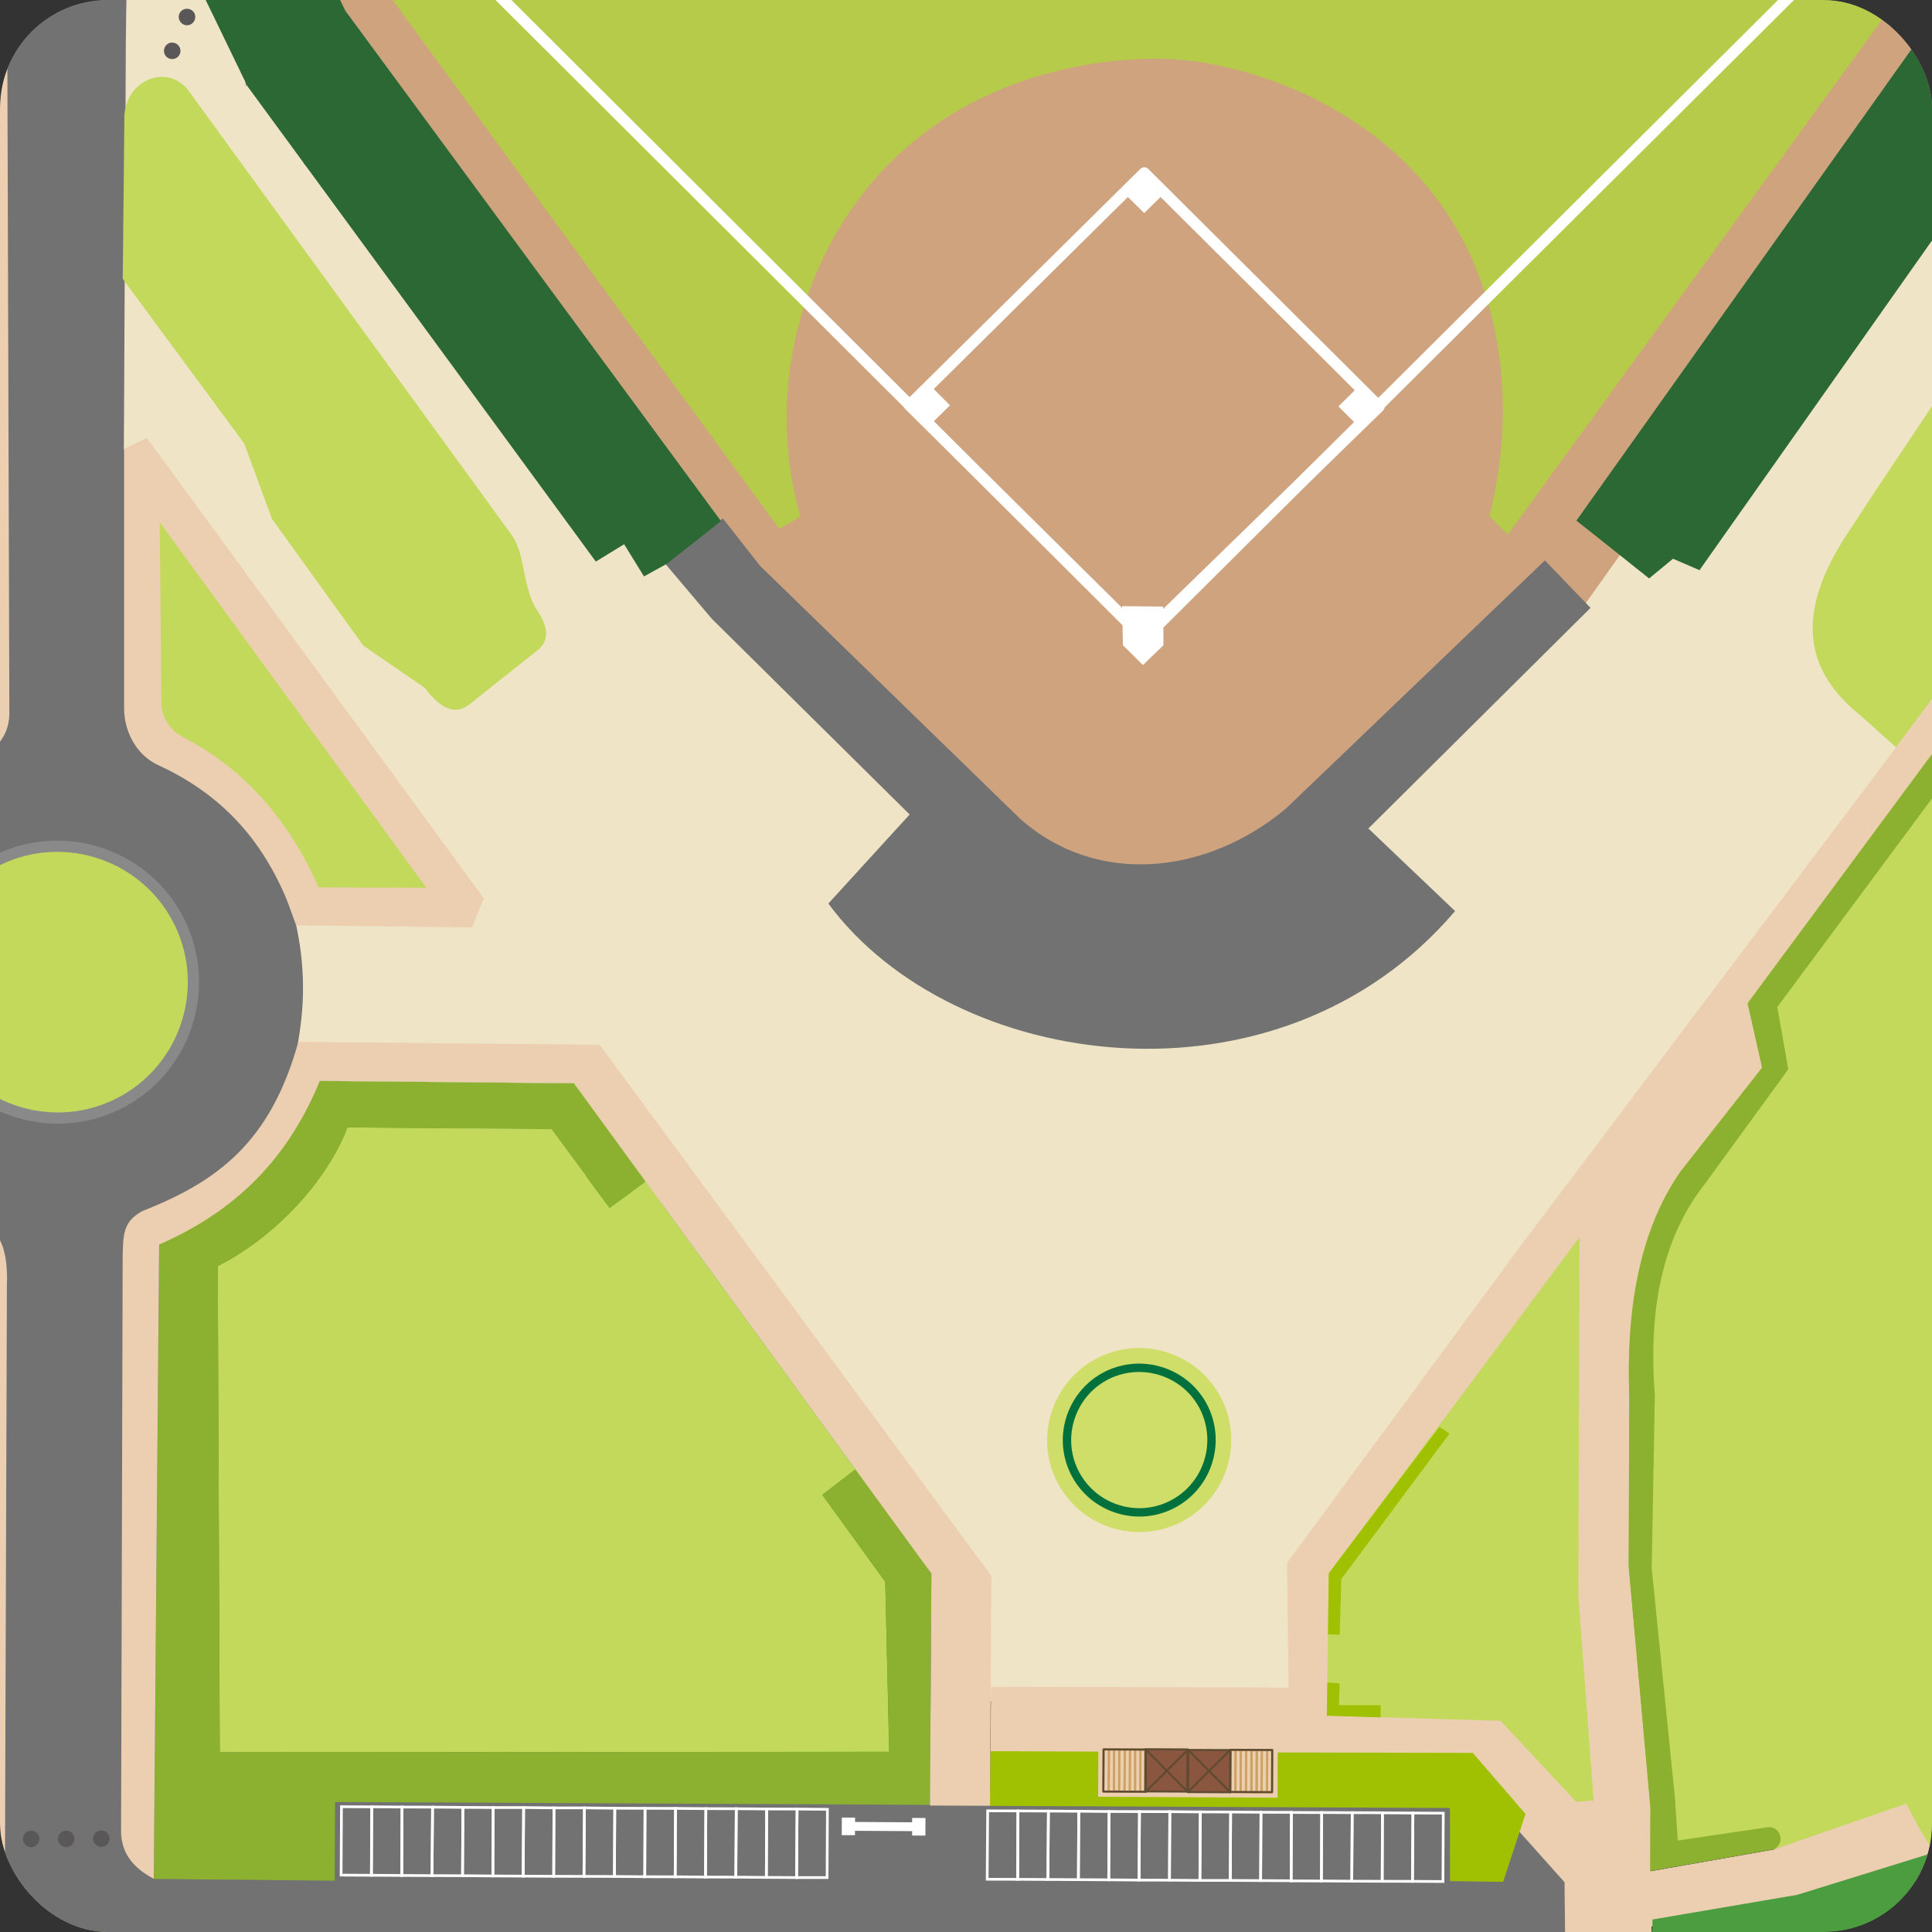 <svg width="358" height="358" viewBox="0 0 358 358" fill="none" xmlns="http://www.w3.org/2000/svg">
<rect x="0" y="0" width="358" height="358" fill="#333333" stroke="none"/>
<g clip-path="url(#clip0_2617_5046)">
<mask id="mask0_2617_5046" style="mask-type:luminance" maskUnits="userSpaceOnUse" x="-381" y="-214" width="849" height="617">
<path d="M-380.449 164.401C-380.455 164.401 -380.459 164.396 -380.459 164.391C-375.308 53.356 -360.368 -32.912 -304.239 -119.769C-277.169 -161.659 -242.599 -181.279 -192.939 -186.009L212.181 -213.119C285.091 -220.059 355.731 -185.599 395.181 -123.889C442.201 -50.339 486.901 59.401 458.731 188.621C427.651 331.161 438.68 380.22 360.5 396.5C279.26 413.42 65.621 388.321 -22.649 387.501C-132.439 386.481 -205.029 379.481 -272.819 354.361C-357.467 322.992 -385.448 272.284 -380.44 164.411C-380.44 164.406 -380.444 164.401 -380.449 164.401V164.401Z" fill="white"/>
</mask>
<g mask="url(#mask0_2617_5046)">
<path d="M-632.336 887.699L263.244 610.47L68.58 -18.388L-827 258.84L-632.336 887.699Z" fill="#4C9C40"/>
<path d="M367.994 483.092C404.103 484.824 343.516 533.063 417.061 525.835C490.621 518.623 638.929 367.38 646.922 231.468C654.915 95.556 620.258 -145.78 483.081 -427.08L414.547 -405.864L467.204 -108.031L540.921 7.695L545.729 106L547.556 345.322L367.994 483.076V483.092Z" fill="#4C9C40"/>
<path d="M86.364 -239.932L76.576 -249.923C60.028 -254.825 47.055 -260.476 33.832 -269.266C15.301 -281.536 0.346 -301.706 -23.509 -302.206L-357.716 -273.793L-480.577 -274.667L-481.451 -178.658L-443.469 -7.167L-453.554 50.283L-430.777 100.957L-324.62 68.173L-310.226 61.226L-250.482 -17.954C-170.536 -12.647 -93.931 -21.639 -12.237 -19.328C-3.292 -19.203 3.921 -25.807 4.654 -34.846C9.088 -72.048 19.704 -104.707 39.546 -132.011C51.832 -148.871 72.845 -159.534 81.759 -179.079C93.608 -203.464 89.596 -217.592 86.348 -239.948L86.364 -239.932Z" fill="#C2D95C"/>
<path d="M301.395 209.893L312.541 195.452L359.25 133.569L373.16 79.882L397.483 17.53L375.876 8.335L275.418 131.165L233.626 159.78L197.892 168.538L161.205 138.19L124.721 96.258L56.313 30.362L30.913 -55.984C22.077 -32.286 24.294 -35.533 23.029 -22.217L4.186 -22.388C0.33 -22.419 -2.823 -19.282 -2.792 -15.426L-1.933 134.474L-27.817 152.396L-37.199 171.458L-32.157 206.255L-6.258 234.418L-4.915 411.372L-3.51 412.465L29.196 412.59L29.102 366.021L28.478 348.147C24.778 346.18 22.264 343.401 22.42 338.858L22.717 231.733C22.826 228.049 22.842 226.331 26.308 224.442C26.511 224.318 26.745 224.271 26.963 224.177C40.389 218.775 50.974 211.438 56.391 196.092L109.001 195.499L134.916 232.264L137.71 235.355L180.75 295.146L180.345 315.082L241.322 316.674L242.525 290.369L295.072 216.434L301.348 209.908L301.395 209.893Z" fill="#F0E4C7"/>
<path d="M59.263 200.292L122.535 222.928L106.347 200.729L59.263 200.292Z" fill="#F0E4C7"/>
<path d="M-748.935 309.806C-724.316 327.587 -680.729 352.784 -652.738 369.94C-578.241 415.557 -493.144 454.304 -404.284 460.798C-296.722 468.729 -200.618 455.959 -52.92 463.608C-47.971 463.858 -43.038 464.405 -38.136 465.169L-22.087 467.714L-2.074 471.476C8.995 473.553 20.375 473.412 31.381 471.055L50.068 467.043L96.059 455.943C114.574 451.478 133.792 462.219 138.694 480.625C138.85 481.187 138.975 481.764 139.1 482.326L144.689 558.791L185.481 545.053L177.706 427.484L143.939 426.407L289.765 427.156L290.233 346.882L282.646 336.126L270.609 332.364L42.216 331.193L55.251 193.033L55.532 191.206C56.531 184.634 56.313 177.937 54.877 171.442L22.951 83.16C22.967 79.226 22.998 75.277 23.014 71.343C23.061 62.725 23.092 54.092 23.139 45.475C23.186 36.857 23.217 28.411 23.264 19.872C23.342 4.151 23.139 -11.429 25.527 -27.009C25.699 -28.164 25.886 -29.319 26.089 -30.459C26.214 -31.208 26.433 -32.504 26.589 -33.331C27.947 -40.606 29.29 -47.865 30.648 -55.14L45.619 16.016C45.744 15.922 45.791 15.751 45.713 15.61L37.86 -0.626L37.829 -0.688C33.068 -19.437 40.202 -32.582 46.493 -51.019C59.56 -89.423 89.534 -122.191 129.577 -143.875C164 -162.531 201.639 -177.268 235.874 -173.271C249.253 -171.71 261.976 -168.619 273.919 -164.357C308.717 -151.915 337.005 -129.31 356.909 -103.723C373.754 -82.054 384.541 -58.278 388.1 -36.813C388.132 -36.641 388.288 -36.516 388.475 -36.547L411.314 -43.728C411.486 -43.76 399.372 -86.722 399.372 -86.722C399.372 -86.738 399.372 -86.769 399.356 -86.785L386.352 -117.274L367.103 -162.437C367.103 -162.437 375.908 -172.616 375.861 -172.647L357.096 -187.072C357.096 -187.072 352.975 -190.147 352.928 -190.163L318.162 -184.714L259.588 -197.297H259.541L247.224 -198.062C247.193 -198.062 247.161 -198.062 247.13 -198.062L238.747 -206.82C238.747 -206.82 226.648 -205.431 226.617 -205.399L215.236 -201.918C215.236 -201.918 201.42 -199.654 201.342 -199.654C173.648 -200.138 160.69 -182.185 133.167 -169.603L132.668 -169.368C128.281 -167.355 123.925 -165.107 119.664 -162.718C94.467 -148.621 73.314 -133.275 55.813 -111.232C56.126 -111.638 54.798 -111.263 55.111 -111.669C53.394 -117.414 54.83 -118.975 60.59 -127.515C60.606 -127.53 63.229 -129.154 63.244 -129.169C82.852 -146.654 95.372 -165.606 106.253 -194.518V-194.628C106.253 -194.628 106.597 -203.089 106.597 -203.12L102.46 -262.178C102.46 -262.334 102.319 -262.474 102.163 -262.474C81.385 -263.349 55.532 -269.219 40.42 -281.786C24.762 -294.821 14.677 -302.799 6.216 -307.794C-0.512 -311.354 -8.037 -314.148 -16.951 -315.678C-22.727 -316.396 -29.128 -316.896 -34.967 -316.927C-34.967 -316.927 -357.528 -289.872 -357.559 -289.872L-747.733 -286.906C-747.905 -286.906 -748.061 -286.766 -748.061 -286.578L-748.139 -270.827C-748.139 -270.639 -747.998 -270.499 -747.811 -270.499C-747.811 -270.499 -357.762 -273.793 -357.746 -273.793C-357.746 -273.793 -23.57 -302.205 -23.523 -302.205C0.331 -301.69 15.286 -281.536 33.801 -269.265C47.008 -260.492 59.95 -254.841 76.467 -249.954L76.608 -249.876L86.255 -240.025L86.349 -239.838C89.596 -217.529 93.577 -203.432 81.744 -179.079C72.83 -159.549 51.817 -148.871 39.531 -132.011C28.15 -116.368 18.971 -98.431 12.351 -79.026C8.917 -68.941 6.2 -58.45 4.218 -47.663L3.671 -42.901L-22.665 -20.14L-118.597 -18.735L-250.512 -17.954L-296.784 39.87C-307.634 53.421 -320.435 65.285 -334.782 75.042L-360.853 92.793L-485.915 178.108L-476.299 186.882L-352.283 102.955C-328.163 86.735 -316.47 78.852 -305.339 69.391C-293.116 59.025 -277.364 40.385 -273.164 34.203L-250.044 1.373L-239.6 -4.341L-186.506 -5.887L-181.401 -2.702L-176.764 -5.637L-147.79 -5.293L-90.059 -4.544H-44.177L-33.062 385.24L-20.823 424.752H-12.33L-14.578 427.546L-38.011 432.23L-416.929 388.596L-445.95 375.576L-466.573 333.144L-482.122 333.254L-499.091 299.174L-500.653 296.005C-502.916 291.931 -502.182 288.605 -500.809 284.484L-490.552 250.311C-489.163 239.851 -472.771 243.754 -470.32 226.55C-469.102 218.011 -475.987 205.116 -487.32 202.712C-496.875 201.119 -512.377 207.864 -513.547 219.275C-515.249 235.511 -502.869 236.745 -504.524 243.239L-509.13 261.723C-510.316 266.297 -512.626 268.92 -517.966 271.339L-522.867 270.168L-529.05 256.056L-550.796 265.204L-570.607 259.116L-655.517 299.799L-651.536 308.619L-644.136 322.045L-645.588 327.478L-637.767 335.252L-605.389 320.406L-603.687 333.316C-606.138 337.438 -608.574 340.373 -611.868 342.652L-634.301 339.17L-666.476 323.231L-734.666 280.675L-748.732 289.074L-748.998 309.806H-748.935ZM360.89 -157.801C360.89 -157.801 360.952 -157.722 360.983 -157.676L379.42 -114.011L391.722 -84.849C391.722 -84.849 391.738 -84.802 391.738 -84.771L393.127 -76.7C393.127 -76.7 393.127 -76.653 393.127 -76.637L392.799 -66.271C392.799 -65.928 392.315 -65.834 392.191 -66.162C386.258 -80.478 378 -94.949 367.681 -108.625C360.016 -118.772 351.18 -128.529 341.298 -137.459L357.955 -158.534L360.89 -157.801ZM245.678 -189.897C245.678 -189.897 245.725 -189.897 245.756 -189.897L257.09 -189.944C257.09 -189.944 257.137 -189.944 257.153 -189.944L306.999 -179.516L344.186 -171.741C344.186 -171.741 344.279 -171.71 344.326 -171.679L350.883 -166.137L334.756 -152.446C322.939 -161.516 303.612 -165.107 289.437 -171.429C273.295 -178.657 255.685 -183.747 236.827 -186.041C235.375 -186.198 233.923 -186.338 232.471 -186.479L245.663 -189.897H245.678ZM64.462 433.166L41.06 434.337L34.223 425.876L95.638 426.188L64.446 433.166H64.462ZM-572.59 319.828L-530.298 300.486C-522.899 297.051 -518.715 300.142 -516.014 306.199L-550.983 323.106L-565.424 330.069L-576.695 348.178L-589.153 346.227C-588.919 345.836 -588.669 345.462 -588.404 345.04L-584.236 338.421L-572.59 319.812V319.828Z" fill="#727272"/>
<path d="M240.978 145.542L240.713 145.917L239.761 155.565L241.416 154.082L240.978 145.542Z" fill="#EBCFB0"/>
<path d="M200.75 333.487L240.933 333.971L266.848 327.321L279.915 337.593L289.906 348.771L290.124 368.41L302.301 366.115L306.688 365.1L306.126 359.402L306.017 356.998L332.415 352.986L363.185 347.21L356.613 330.989L328.684 342.714L305.845 346.741L305.876 334.939L301.848 290.244L301.973 258.771C301.646 249.982 302.254 242.145 303.8 235.261L401.09 135.895L428.784 12.55L410.737 -39.514L379.687 -32.177L298.43 67.501L370.132 13.892L397.249 24.539L388.772 37.215L369.727 85.423L351.336 138.502L281.257 231.53L278.291 235.557L238.482 289.604L238.763 312.709L183.639 312.552L183.53 324.558L200.781 333.55L200.75 333.487Z" fill="#EBCFB0"/>
<path d="M406.022 -4.435C405.959 -27.977 402.509 -41.855 392.534 -65.335C382.558 -88.814 358.095 -164.56 358.095 -164.56L361.545 -168.775L357.33 -172.647L336.77 -163.233L252.11 -188.461L220.091 -186.759C220.091 -186.759 176.301 -186.791 143.143 -174.598C109.968 -162.39 164.249 -195.283 164.249 -195.283L273.247 -213.502L362.529 -215.875L408.738 -168.916L403.399 -87.456L432.608 0.03L406.053 -4.403L406.022 -4.435Z" fill="#EBCFB0"/>
<path d="M39.046 1.794C39.046 1.794 19.501 -34.83 33.254 -61.9C33.254 -61.9 33.832 -70.455 38.593 -69.409C43.37 -68.363 58.623 -58.606 58.623 -58.606L39.046 1.81V1.794Z" fill="#4C9C40"/>
<path d="M40.436 -281.77C55.61 -269.141 81.618 -263.287 102.46 -262.459L106.612 -203.089L106.284 -194.565C95.403 -165.606 77.7 -145.827 58.061 -128.327C54.142 -122.519 52.222 -115.369 55.126 -108.766C54.611 -109.921 66.382 -120.911 67.709 -122.285C72.174 -126.906 76.748 -131.433 81.572 -135.695C91.095 -144.094 101.539 -151.478 112.373 -158.066C134.853 -171.726 159.472 -181.764 184.872 -188.493C214.252 -196.283 245.756 -200.279 275.761 -193.8L319.176 -183.544L336.645 -178.938L353.224 -185.792L371.958 -170.524L366.9 -162.859L376.563 -140.238L397.982 -90.016L399.371 -86.722L424.053 20.793L417.621 33.781L415.03 92.433L387.725 207.473L402.244 212.859L415.576 229.641L400.776 259.459L413.937 284.25L411.548 302.546L386.039 319.718L375.47 332.317L358.314 343.276L333.023 351.113L306.203 355.687L305.86 376.466L312.307 377.215C318.801 378.339 324.64 378.963 329.199 383.709L330.198 384.755C332.867 387.518 334.522 391.093 334.944 394.918L335.178 413.433L331.493 418.772L322.985 421.582L300.677 421.317C294.635 421.239 289.78 416.306 289.811 410.264V408.765V401.943L276.385 401.975L276.073 415.104L263.771 415.385L263.209 424.439L200.795 416.993L149.45 422.472L173.741 425.079L185.403 545.021L405.397 524.196C433.982 519.809 550.099 561.74 566.631 574.525L553.721 516.81L588.44 440.315C655.241 391.529 578.824 387.987 568.286 268.185C566.428 247.016 561.776 223.303 553.721 196.42C534.722 55.028 655.928 84.471 528.68 -32.411C498.332 -60.292 483.844 -98.759 475.477 -125.798C473.182 -133.135 471.371 -139.614 469.794 -144.859C466.204 -156.692 464.018 -168.51 462.8 -180.047C460.287 -203.807 461.91 -226.522 464.018 -246.551C464.205 -248.315 464.377 -250.032 464.564 -251.734C465.829 -262.974 467.406 -273.403 469.076 -282.91C469.95 -287.984 470.887 -292.823 471.792 -297.35C476.195 -319.409 480.332 -335.036 480.02 -342.42L479.988 -342.498L471.496 -391.362L405.46 -381.199L193.427 -341.702L99.556 -328.355L-35.06 -316.958C-3.416 -315.491 0.627 -314.835 40.295 -281.817L40.436 -281.77Z" fill="#4C9C40"/>
<path d="M107.487 -203.104C107.315 -200.138 107.143 -197.188 106.972 -194.221C123.972 -198.515 138.881 -208.022 156.834 -206.414C157.865 -208.412 158.817 -210.442 159.738 -212.502C157.552 -212.955 155.367 -213.439 153.166 -213.673C150.949 -216.202 148.513 -217.904 145.438 -219.465C142.363 -221.026 138.788 -222.587 135.743 -224.351C176.036 -223.633 217.765 -229.628 257.746 -233.156C260.4 -233.39 261.664 -234.92 261.649 -237.543C261.602 -249.454 260.603 -262.271 260.478 -274.354C268.611 -268.469 277.619 -261.007 285.706 -255.699C289.265 -253.357 292.372 -255.059 292.575 -259.211C292.981 -267.392 292.122 -277.602 291.872 -286.157C294.823 -283.487 298.195 -280.131 301.13 -277.555C303.019 -275.884 305.501 -276.275 307.14 -277.836C314.618 -284.955 321.346 -292.807 328.278 -300.457C334.616 -307.45 341.126 -310.526 349.462 -308.091C356.019 -306.186 360.484 -301.768 365.87 -297.787C373.972 -291.808 382.09 -285.891 390.114 -279.803C400.496 -271.903 410.659 -263.723 420.353 -254.981C421.321 -254.107 422.929 -252.186 422.523 -248.549C422.211 -245.708 421.181 -234.265 420.634 -226.662C420.229 -220.964 421.649 -215.281 424.709 -210.457C429.205 -203.37 435.559 -192.832 437.245 -187.29C439.946 -178.47 439.649 -175.55 439.883 -166.964C440.086 -159.642 439.118 -156.458 438.228 -147.185C435.777 -121.644 438.666 -95.636 450.436 -71.267C454.371 -63.133 460.959 -54.094 465.673 -47.897C469.514 -42.823 473.089 -38.077 474.806 -34.081C479.161 -23.918 484.891 -15.472 490.23 -7.697C493.992 -2.233 496.568 0.639 498.644 5.682C501.454 12.488 504.186 15.985 507.902 22.339C512.46 30.113 517.628 35.546 519.548 46.052C520.922 53.671 516.207 66.05 512.897 74.59C510.743 80.179 507.23 88.125 505.919 94.401C505.919 94.416 505.904 94.541 505.904 94.572C503.749 107.342 501.689 123.344 501.61 135.396C501.564 144.17 501.969 147.948 499.909 155.675C496.896 161.202 493.352 169.444 491.245 175.064C489.137 180.669 485.937 189.63 484.438 193.486C472.901 223.054 466.563 245.472 493.196 263.581C499.503 267.874 497.192 265.751 501.392 270.106C503.312 284.906 504.733 302.734 501.673 316.971C498.722 330.678 493.805 337.672 484.173 346.695C450.109 365.694 415.311 387.691 381.747 406.299C371.599 411.935 365.605 407.767 360.375 399.212C356.409 392.718 353.631 381.743 349.79 374.374C349.416 373.641 348.213 372.36 347.37 372.033C340.361 369.347 332.946 366.678 326.077 364.18C323.907 363.399 322.845 363.119 320.831 362.603L320.051 362.432C317.787 361.979 316.538 361.713 313.978 361.511C306.266 360.87 297.82 360.199 289.936 359.543C289.936 362.51 289.968 365.476 290.014 368.442C298.054 369.051 306.656 369.503 314.509 370.159C317.085 370.378 319.598 370.893 322.033 371.752C328.668 374.078 335.865 376.888 342.703 379.323C348.432 393.873 355.364 408.516 360.609 423.003C361.671 425.938 365.667 425.673 367.728 424.502C397.655 407.361 462.754 368.676 482.471 357.373C502.172 346.071 487.045 354.798 487.17 354.704C502.516 342.543 505.919 335.143 509.884 318.704C513.694 302.89 511.664 284.281 509.51 267.733C509.479 267.452 509.213 266.781 509.135 266.578C508.401 264.845 508.058 264.096 506.59 262.956C507.636 260.131 508.776 258.023 509.603 254.948C510.212 252.684 509.276 250.561 507.621 248.375C507.184 247.798 505.763 245.737 505.201 244.925C502.563 245.3 499.987 245.768 497.411 246.221C498.348 247.657 499.69 249.53 500.502 250.873C501.314 252.216 501.127 252.996 500.627 254.245C500.33 254.963 499.721 256.134 499.269 256.571C498.816 256.993 498.785 256.634 498.395 256.852C476.539 242.178 484.594 219.073 491.994 197.498C491.994 197.498 492.025 197.435 492.025 197.404C494.601 191.113 496.708 184.837 499.128 178.436C501.564 172.036 504.498 165.713 507.574 159.516C507.621 159.437 507.699 159.344 507.746 159.203C510.493 150.289 510.103 145.013 510.056 134.725C510.009 123.578 511.211 108.139 514.115 96.352V96.29C516.223 90.342 518.455 83.691 520.578 77.915C524.606 66.909 531.131 55.435 527.791 43.164C527.791 43.133 529.055 45.896 527.354 42.243C525.652 38.59 519.095 23.572 515.13 17.718C512.242 13.44 508.62 7.773 506.731 2.825C506.7 2.747 506.684 2.653 506.637 2.559C503.905 -3.357 501.501 -6.511 497.411 -12.303C492.088 -19.859 486.858 -27.695 482.658 -37.297C480.488 -42.261 476.804 -47.194 472.573 -52.767C468.062 -58.731 461.802 -67.286 458.07 -74.935C447.002 -97.634 444.254 -122.16 446.596 -145.889C447.548 -155.474 448.516 -158.956 448.376 -166.777C448.188 -176.019 448.204 -180.078 445.363 -189.647C443.287 -196.672 435.762 -209.692 431.906 -216.124C430.392 -218.669 429.627 -221.557 429.72 -224.523C429.939 -231.845 430.563 -245.63 430.704 -248.58C430.969 -254.231 428.862 -257.775 426.208 -259.976C410.3 -273.09 393.315 -284.783 377.266 -297.693C373.488 -300.722 368.087 -305.124 364.215 -308.044C358.049 -312.711 351.632 -316.365 343.671 -316.177C330.838 -315.881 322.705 -306.935 314.868 -297.912C313.853 -296.741 304.455 -286.5 304.112 -286.75C299.241 -290.137 294.292 -296.007 289.89 -299.317C286.564 -301.83 282.802 -300.41 282.849 -295.992C282.943 -287.171 284.051 -276.509 283.895 -267.345C275.621 -272.949 266.613 -280.724 258.698 -286.11C255.232 -288.467 251.923 -287.015 251.876 -282.675C251.736 -269.655 252.984 -254.622 253.141 -241.165C208.867 -237.168 163.438 -232.969 119.383 -232.703C114.153 -232.672 113.653 -227.177 117.306 -224.757C123.769 -220.495 133.339 -216.702 140.52 -212.799C140.442 -212.534 140.177 -212.284 140.036 -212.034C129.03 -209.489 118.493 -205.618 107.518 -203.026L107.487 -203.104Z" fill="#EFE5C0"/>
<path d="M21.625 204.679C9.136 210.721 -5.976 205.444 -12.002 192.955C-18.059 180.451 -12.783 165.339 -0.325 159.313C12.18 153.256 27.292 158.548 33.333 171.021C39.39 183.542 34.114 198.653 21.625 204.679Z" fill="#C2D95C"/>
<path d="M21.625 204.679C9.136 210.721 -5.976 205.444 -12.002 192.955C-18.059 180.451 -12.783 165.339 -0.325 159.313C12.18 153.256 27.292 158.548 33.333 171.021C39.39 183.542 34.114 198.653 21.625 204.679Z" stroke="#898989" stroke-width="2.08" stroke-linecap="round" stroke-linejoin="round"/>
<path d="M19.408 198.95C10.197 203.415 -0.918 199.512 -5.383 190.302C-9.832 181.122 -5.992 169.976 3.235 165.526C12.445 161.062 23.576 164.949 28.041 174.159C32.475 183.355 28.619 194.501 19.392 198.95H19.408Z" fill="#C2D95C"/>
<path d="M158.441 337.609L169.01 337.672L169.026 336.86L171.492 336.875L171.477 340.138L169.01 340.123L169.026 339.311L158.441 339.248L158.426 340.06H155.975L155.99 336.797H158.441V337.609Z" fill="white"/>
<path d="M204.495 324.168L205.494 324.152L205.447 331.974H204.448L204.495 324.168Z" stroke="#CDA162" stroke-width="0.38" stroke-linecap="round" stroke-linejoin="round"/>
<path d="M205.495 324.152L206.463 324.168L206.416 331.974H205.448L205.495 324.152Z" stroke="#CDA162" stroke-width="0.38" stroke-linecap="round" stroke-linejoin="round"/>
<path d="M206.42 324.139L206.392 331.944L207.359 331.948L207.388 324.142L206.42 324.139Z" stroke="#CDA162" stroke-width="0.38" stroke-linecap="round" stroke-linejoin="round"/>
<path d="M207.432 324.168H208.431L208.368 332.005L207.385 331.974L207.432 324.168Z" stroke="#CDA162" stroke-width="0.38" stroke-linecap="round" stroke-linejoin="round"/>
<path d="M208.43 324.168H209.397L209.351 332.005H208.367L208.43 324.168Z" stroke="#CDA162" stroke-width="0.38" stroke-linecap="round" stroke-linejoin="round"/>
<path d="M209.382 324.168H210.35L210.334 332.005H209.351L209.382 324.168Z" stroke="#CDA162" stroke-width="0.38" stroke-linecap="round" stroke-linejoin="round"/>
<path d="M210.351 324.168L211.334 324.2L211.303 332.021L210.335 332.005L210.351 324.168Z" stroke="#CDA162" stroke-width="0.38" stroke-linecap="round" stroke-linejoin="round"/>
<path d="M211.334 324.199H212.333L212.286 332.005L211.303 332.021L211.334 324.199Z" stroke="#CDA162" stroke-width="0.38" stroke-linecap="round" stroke-linejoin="round"/>
<path d="M204.495 324.168L212.332 324.2L212.285 332.005L204.448 331.974L204.495 324.168Z" stroke="#5F4B31" stroke-width="0.38" stroke-linecap="round" stroke-linejoin="round"/>
<path d="M212.241 324.135L212.203 331.941L220.024 331.979L220.062 324.174L212.241 324.135Z" fill="#8B563F"/>
<path d="M212.241 324.135L212.203 331.941L220.024 331.979L220.062 324.174L212.241 324.135Z" stroke="#5F4B31" stroke-width="0.38" stroke-linecap="round" stroke-linejoin="round"/>
<path d="M212.286 332.005L212.333 324.199L216.205 328.118L212.286 332.005Z" stroke="#5F4B31" stroke-width="0.38" stroke-linecap="round" stroke-linejoin="round"/>
<path d="M220.107 332.052L220.138 324.231L216.204 328.118L220.107 332.052Z" stroke="#5F4B31" stroke-width="0.38" stroke-linecap="round" stroke-linejoin="round"/>
<path d="M235.796 324.309H234.828L234.781 332.115H235.749L235.796 324.309Z" stroke="#CDA162" stroke-width="0.38" stroke-linecap="round" stroke-linejoin="round"/>
<path d="M234.827 324.309H233.828L233.781 332.115H234.78L234.827 324.309Z" stroke="#CDA162" stroke-width="0.38" stroke-linecap="round" stroke-linejoin="round"/>
<path d="M233.83 324.309L232.847 324.277L232.815 332.114H233.783L233.83 324.309Z" stroke="#CDA162" stroke-width="0.38" stroke-linecap="round" stroke-linejoin="round"/>
<path d="M231.944 324.331L231.914 332.167L232.882 332.171L232.912 324.334L231.944 324.331Z" stroke="#CDA162" stroke-width="0.38" stroke-linecap="round" stroke-linejoin="round"/>
<path d="M231.878 324.277H230.91L230.863 332.114H231.847L231.878 324.277Z" stroke="#CDA162" stroke-width="0.38" stroke-linecap="round" stroke-linejoin="round"/>
<path d="M230.909 324.277H229.91L229.879 332.099L230.862 332.114L230.909 324.277Z" stroke="#CDA162" stroke-width="0.38" stroke-linecap="round" stroke-linejoin="round"/>
<path d="M229.912 324.277H228.944L228.913 332.083L229.881 332.099L229.912 324.277Z" stroke="#CDA162" stroke-width="0.38" stroke-linecap="round" stroke-linejoin="round"/>
<path d="M228.01 324.284L227.98 332.089L228.948 332.093L228.978 324.287L228.01 324.284Z" stroke="#CDA162" stroke-width="0.38" stroke-linecap="round" stroke-linejoin="round"/>
<path d="M227.934 324.239L227.898 332.044L235.704 332.08L235.739 324.274L227.934 324.239Z" stroke="#5F4B31" stroke-width="0.38" stroke-linecap="round" stroke-linejoin="round"/>
<path d="M220.16 324.265L220.126 332.071L227.963 332.105L227.997 324.299L220.16 324.265Z" fill="#8B563F"/>
<path d="M220.16 324.265L220.126 332.071L227.963 332.105L227.997 324.299L220.16 324.265Z" stroke="#5F4B31" stroke-width="0.38" stroke-linecap="round" stroke-linejoin="round"/>
<path d="M227.946 332.083L227.977 324.262L224.043 328.15L227.946 332.083Z" stroke="#5F4B31" stroke-width="0.38" stroke-linecap="round" stroke-linejoin="round"/>
<path d="M220.106 332.052L220.138 324.231L224.04 328.149L220.106 332.052Z" stroke="#5F4B31" stroke-width="0.38" stroke-linecap="round" stroke-linejoin="round"/>
<path d="M282.677 336.127L278.524 348.709L268.689 348.569L268.673 335.018L183.436 334.628L183.498 324.496L203.527 324.574L203.48 332.942L236.733 333.114L236.764 324.73L272.904 324.808L282.677 336.127Z" fill="#A0C101"/>
<path d="M365.778 -69.721L372.069 -56.686L378.657 -20.436L372.444 2.996L277.293 125.764L232.91 164.839L202.218 179.451L163.033 140.532L50.882 -0.719L45.09 -29.319L57.282 -62.946L97.966 -114.744L154.603 -150.119L205.356 -164.451L247.616 -160.08L288.533 -141.892L331.043 -111.341L365.778 -69.721Z" fill="#EEBC90"/>
<path d="M365.778 -69.721L372.069 -56.686L378.657 -20.436L372.444 2.996L277.293 125.764L232.91 164.839L202.218 179.451L163.033 140.532L50.882 -0.719L45.09 -29.319L57.282 -62.946L97.966 -114.744L154.603 -150.119L205.356 -164.451L247.616 -160.08L288.533 -141.892L331.043 -111.341L365.778 -69.721Z" stroke="#231815" stroke-width="1.29" stroke-linecap="round" stroke-linejoin="round"/>
<path d="M372.285 -34.83L375.079 -19.812L371.161 2.887L293.448 112.322L260.258 141.156L215.766 169.772L183.169 158.422L53.861 4.635L45.462 -37.375L70.097 -87.94L99.836 -118.663L136.695 -143.922L172.788 -158.378L202.137 -159.206L243.492 -162.859L282.816 -149.152L323.172 -124.065L346.183 -98.025L365.463 -61.245L372.285 -34.83Z" fill="#CEA37E"/>
<path d="M214.923 -145.546C230.847 -143.283 260.274 -142.018 280.054 -130.169C336.988 -96.043 376.547 -36.408 353.458 -2.843L279.382 99.067L275.995 95.633C281.178 74.995 277.618 57.151 271.233 44.803C258.104 19.512 230.472 11.535 216.656 10.941C201.232 10.317 171.196 15.063 154.945 43.226C148.076 55.106 142.221 74.043 148.31 95.742L144.376 97.975L71.549 -1.641C51.441 -34.472 83.429 -87.925 129.904 -119.866C156.006 -137.772 183.919 -143.376 214.908 -145.531L214.923 -145.546Z" fill="#B6CB49"/>
<path d="M366.322 -35.205L212.004 118.38L58.404 -34.783" stroke="white" stroke-width="2.08" stroke-linecap="round" stroke-linejoin="round"/>
<path d="M251.736 79.023L255.545 75.338L251.767 71.607L248.005 75.307L251.736 79.023Z" fill="white"/>
<path d="M172.274 78.805L176.036 75.105L172.29 71.358L168.512 75.105L172.274 78.805Z" fill="white"/>
<path d="M211.786 123.235L215.595 119.55L215.532 112.4L207.93 112.322L208.07 119.55L211.786 123.235Z" fill="white"/>
<path d="M212.02 39.479L215.798 35.779L212.036 32.033L208.258 35.779L212.02 39.479Z" fill="white"/>
<path d="M211.786 117.926L255.545 75.338L212.036 32.033L168.512 75.089L211.786 117.926Z" stroke="white" stroke-width="2.08" stroke-linecap="round" stroke-linejoin="round"/>
<path d="M238.278 149.836L286.267 103.845L294.729 112.634L253.562 153.52L269.626 168.819C236.967 207.192 176.52 198.621 153.493 167.43L168.558 150.928L131.887 114.648L123.129 104.297L133.948 96.055L140.832 104.844L189.056 151.74C203.215 164.307 223.556 162.122 238.278 149.836Z" fill="#727272"/>
<path d="M133.588 96.554L63.993 1.996L58.467 -9.462C49.927 -26.526 69.722 -77.028 96.309 -102.646C131.59 -136.664 168.152 -153.118 214.549 -152.134C248.847 -151.401 278.727 -143.86 311.839 -118.102C348.182 -89.798 375.954 -41.794 364.777 -7.183L357.767 4.104L292.106 96.476L295.353 99.036L305.578 107.185L310.012 103.532L314.914 105.655L377.188 17.358C382.168 9.724 385.352 1.653 387.725 -6.106C400.667 -61.557 338.425 -161.205 235.889 -173.21C201.654 -177.222 162.095 -170.977 127.656 -152.322C68.364 -120.178 23.123 -58.373 37.844 -0.595L45.868 16L110.406 104.063L115.651 100.847L119.335 106.811L123.597 104.453L133.557 96.585L133.588 96.554Z" fill="#2B6834"/>
<path d="M1.314 237.306C1.314 224.318 -4.758 227.659 -18.122 216.606C-31.938 205.178 -32.999 189.832 -32.952 180.918C-32.921 169.866 -28.456 158.126 -18.73 149.524C-11.58 143.233 1.689 141.687 1.736 132.227L1.361 10.24C0.269 -0.657 -4.477 -5.106 -12.876 -4.529H-90.043L-89.996 3.574L-79.49 3.605H-57.431L-15.374 3.73C-10.862 2.918 -8.193 6.587 -7.881 10.552L-7.069 128.449C-7.084 136.051 -14.047 136.52 -22.149 142.561C-31.641 149.633 -42.413 162.872 -41.195 181.043C-40.836 186.289 -39.884 191.284 -38.916 196.452C-38.604 198.106 -37.964 199.824 -37.386 201.4C-36.996 202.462 -36.715 203.633 -37.042 204.71C-37.823 207.317 -41.148 209.518 -43.381 210.767C-46.441 212.469 -50.016 213.406 -53.528 213.203C-54.153 213.171 -54.715 213.546 -54.855 214.155C-55.573 217.121 -54.355 220.212 -52.623 222.585C-51.733 223.803 -50.671 224.895 -49.469 225.801C-48.892 226.238 -46.269 227.877 -45.738 226.972C-43.365 222.975 -41.289 220.634 -38.01 218.245C-36.418 217.09 -31.266 213.765 -29.487 216.169L-25.927 219.775C-16.451 228.111 -6.21 229.735 -6.273 235.699L-4.93 411.326L0.706 409.14L1.283 237.26L1.314 237.306Z" fill="#EBCFB0"/>
<path d="M-590.168 365.289L-589.903 365.429C-591.23 380.322 -524.881 407.908 -474.301 422.894C-405.923 443.127 -305.449 439.614 -243.425 438.365C-236.821 438.225 -230.249 438.1 -223.723 437.928C-154.191 436.242 -88.592 433.51 -26.506 436.055C-9.115 435.711 0.034 424.83 0.736 410.046V409.203L-4.884 411.389L-6.07 411.998L-26.178 429.498C-162.184 425.736 -260.145 433.323 -383.271 429.498C-409.139 428.717 -447.465 423.706 -484.838 412.185C-519.324 401.569 -552.513 385.287 -575.712 373.079L-580.708 347.742L-568.812 327.556L-517.482 303.468C-520.214 299.284 -524.132 297.614 -530.314 300.486L-572.605 319.828L-588.42 345.056C-592.151 350.739 -593.181 355.329 -590.168 365.304V365.289Z" fill="#515151"/>
<path d="M34.659 1.623C35.502 1.623 36.204 2.309 36.189 3.137C36.173 4.011 35.486 4.682 34.643 4.682C33.8 4.682 33.129 3.964 33.113 3.137C33.113 2.294 33.8 1.623 34.643 1.623H34.659Z" fill="#595757"/>
<path d="M5.748 339.218C6.591 339.218 7.293 339.889 7.309 340.716C7.309 341.56 6.653 342.278 5.81 342.278C4.983 342.309 4.265 341.638 4.249 340.779C4.218 339.952 4.905 339.265 5.748 339.218Z" fill="#595757"/>
<path d="M12.243 339.218C13.07 339.187 13.788 339.858 13.788 340.701C13.788 341.56 13.148 342.246 12.29 342.262C11.462 342.293 10.775 341.606 10.744 340.779C10.744 339.92 11.415 339.218 12.243 339.218Z" fill="#595757"/>
<path d="M18.736 339.186C19.595 339.155 20.282 339.826 20.297 340.685C20.328 341.512 19.641 342.199 18.798 342.246C17.971 342.246 17.268 341.575 17.237 340.747C17.237 339.904 17.893 339.186 18.736 339.186Z" fill="#595757"/>
<path d="M31.929 7.899C32.772 7.899 33.427 8.586 33.443 9.429C33.443 10.256 32.772 10.959 31.882 10.943C31.054 10.943 30.367 10.256 30.383 9.413C30.383 8.57 31.086 7.867 31.929 7.883V7.899Z" fill="#595757"/>
<path d="M153.26 347.912H147.608L147.702 335.22L153.322 335.267L153.26 347.912Z" stroke="white" stroke-width="0.5" stroke-miterlimit="10"/>
<path d="M147.608 347.912L142.004 347.88L142.066 335.204L147.702 335.22L147.608 347.912Z" stroke="white" stroke-width="0.5" stroke-miterlimit="10"/>
<path d="M142.004 347.881L136.353 347.834L136.431 335.158L142.066 335.204L142.004 347.881Z" stroke="white" stroke-width="0.5" stroke-miterlimit="10"/>
<path d="M136.352 347.834L130.732 347.818L130.795 335.142L136.43 335.158L136.352 347.834Z" stroke="white" stroke-width="0.5" stroke-miterlimit="10"/>
<path d="M130.732 347.818L125.112 347.772L125.175 335.095L130.795 335.142L130.732 347.818Z" stroke="white" stroke-width="0.5" stroke-miterlimit="10"/>
<path d="M125.111 347.772L119.476 347.756L119.522 335.08L125.174 335.096L125.111 347.772Z" stroke="white" stroke-width="0.5" stroke-miterlimit="10"/>
<path d="M119.476 347.756L113.856 347.709L113.919 335.064L119.523 335.08L119.476 347.756Z" stroke="white" stroke-width="0.5" stroke-miterlimit="10"/>
<path d="M113.856 347.709L108.205 347.693L108.299 335.001L113.919 335.064L113.856 347.709Z" stroke="white" stroke-width="0.5" stroke-miterlimit="10"/>
<path d="M108.206 347.693L102.602 347.678L102.648 335.001H108.3L108.206 347.693Z" stroke="white" stroke-width="0.5" stroke-miterlimit="10"/>
<path d="M102.6 347.678L96.948 347.647L97.026 334.939L102.646 335.001L102.6 347.678Z" stroke="white" stroke-width="0.5" stroke-miterlimit="10"/>
<path d="M96.95 347.647L91.33 347.615L91.392 334.939H97.028L96.95 347.647Z" stroke="white" stroke-width="0.5" stroke-miterlimit="10"/>
<path d="M91.329 347.615L85.709 347.569L85.771 334.908L91.391 334.939L91.329 347.615Z" stroke="white" stroke-width="0.5" stroke-miterlimit="10"/>
<path d="M85.709 347.569L80.058 347.553L80.151 334.861L85.771 334.908L85.709 347.569Z" stroke="white" stroke-width="0.5" stroke-miterlimit="10"/>
<path d="M80.057 347.553L74.452 347.522L74.499 334.845L80.15 334.861L80.057 347.553Z" stroke="white" stroke-width="0.5" stroke-miterlimit="10"/>
<path d="M74.452 347.522L68.816 347.49L68.879 334.798L74.499 334.845L74.452 347.522Z" stroke="white" stroke-width="0.5" stroke-miterlimit="10"/>
<path d="M63.274 334.784L63.208 347.46L68.828 347.489L68.894 334.813L63.274 334.784Z" stroke="white" stroke-width="0.5" stroke-miterlimit="10"/>
<path d="M267.379 348.646L261.728 348.614L261.821 335.954L267.441 335.985L267.379 348.646Z" stroke="white" stroke-width="0.5" stroke-miterlimit="10"/>
<path d="M261.726 348.614L256.121 348.599L256.168 335.922L261.819 335.954L261.726 348.614Z" stroke="white" stroke-width="0.5" stroke-miterlimit="10"/>
<path d="M256.121 348.599L250.485 348.583L250.563 335.891L256.168 335.907L256.121 348.599Z" stroke="white" stroke-width="0.5" stroke-miterlimit="10"/>
<path d="M250.487 348.584L244.852 348.537L244.914 335.86L250.565 335.892L250.487 348.584Z" stroke="white" stroke-width="0.5" stroke-miterlimit="10"/>
<path d="M239.31 335.849L239.25 348.525L244.854 348.552L244.914 335.876L239.31 335.849Z" stroke="white" stroke-width="0.5" stroke-miterlimit="10"/>
<path d="M239.247 348.505L233.596 348.474L233.658 335.813L239.294 335.829L239.247 348.505Z" stroke="white" stroke-width="0.5" stroke-miterlimit="10"/>
<path d="M233.595 348.474L227.975 348.443L228.037 335.767L233.657 335.813L233.595 348.474Z" stroke="white" stroke-width="0.5" stroke-miterlimit="10"/>
<path d="M227.976 348.443H222.34L222.418 335.75L228.038 335.766L227.976 348.443Z" stroke="white" stroke-width="0.5" stroke-miterlimit="10"/>
<path d="M222.34 348.443L216.704 348.396L216.767 335.704L222.418 335.751L222.34 348.443Z" stroke="white" stroke-width="0.5" stroke-miterlimit="10"/>
<path d="M216.704 348.396L211.068 348.38L211.146 335.688L216.767 335.704L216.704 348.396Z" stroke="white" stroke-width="0.5" stroke-miterlimit="10"/>
<path d="M211.067 348.38L205.447 348.334L205.51 335.673L211.145 335.688L211.067 348.38Z" stroke="white" stroke-width="0.5" stroke-miterlimit="10"/>
<path d="M205.449 348.333L199.829 348.302L199.892 335.625L205.512 335.672L205.449 348.333Z" stroke="white" stroke-width="0.5" stroke-miterlimit="10"/>
<path d="M199.828 348.302L194.177 348.271L194.27 335.595L199.891 335.626L199.828 348.302Z" stroke="white" stroke-width="0.5" stroke-miterlimit="10"/>
<path d="M194.177 348.271L188.572 348.239L188.619 335.563L194.27 335.594L194.177 348.271Z" stroke="white" stroke-width="0.5" stroke-miterlimit="10"/>
<path d="M188.573 348.24L182.922 348.225L183.016 335.548L188.62 335.564L188.573 348.24Z" stroke="white" stroke-width="0.5" stroke-miterlimit="10"/>
<path d="M218.528 282.189C210.083 286.311 199.842 282.72 195.72 274.274C191.63 265.829 195.221 255.572 203.682 251.482C212.143 247.392 222.369 250.967 226.459 259.412C230.549 267.874 226.99 278.099 218.528 282.189Z" fill="#CEDE68"/>
<path d="M216.922 278.911C210.287 282.127 202.263 279.317 199.047 272.682C195.831 266.047 198.626 258.007 205.261 254.776C211.911 251.591 219.951 254.354 223.167 260.989C226.367 267.671 223.588 275.68 216.922 278.911Z" fill="#CEDE68"/>
<path d="M216.922 278.911C210.287 282.127 202.263 279.317 199.047 272.682C195.831 266.047 198.626 258.007 205.261 254.776C211.911 251.591 219.951 254.354 223.167 260.989C226.367 267.671 223.588 275.68 216.922 278.911Z" stroke="#00703C" stroke-width="1.55" stroke-linecap="round" stroke-linejoin="round"/>
<path d="M22.998 131.229V83.177L27.213 81.147L89.643 166.448L87.473 171.865L54.923 171.459C50.849 159.329 43.87 148.464 29.352 141.797C25.324 139.955 22.998 135.647 22.998 131.229Z" fill="#EBCFB0"/>
<path d="M29.617 96.805L79.011 164.512L59.044 164.433C53.346 151.554 44.963 142.281 33.926 136.598C31.506 135.35 29.929 132.914 29.898 130.198L29.602 96.821L29.617 96.805Z" fill="#C2D95C"/>
<path d="M23.043 22.34L22.746 51.673L45.258 82.193L50.409 96.181L67.332 119.645L78.728 127.466C81.648 131.416 84.317 132.462 86.784 130.682L99.538 120.55C101.38 119.098 102.083 116.929 99.585 113.182C96.681 108.826 97.493 102.613 94.668 98.929L34.736 16.532C30.443 11.521 22.746 15.314 23.043 22.308V22.34Z" fill="#C2D95C"/>
<path d="M119.632 218.948L158.504 272.277L152.369 276.991L164.03 293.102L164.764 324.606L40.717 324.699L40.342 234.591C50.989 229.236 60.621 218.777 64.383 208.895L102.178 209.238L112.95 223.819L119.632 218.948Z" fill="#C2D95C"/>
<path d="M172.585 291.588L159.05 271.839L152.384 277.007L164.045 293.117L164.779 324.621L40.731 324.715L40.357 234.606C51.004 229.252 60.636 218.792 64.398 208.91L102.193 209.253L112.965 223.834L119.912 218.776L106.361 200.745L59.278 200.308L29.507 230.625L28.508 348.163L62.01 348.491L62.088 333.91L172.319 334.441L172.6 291.619L172.585 291.588Z" fill="#8CB02F"/>
<path d="M111.108 193.579L183.701 292.009L183.451 334.612L172.32 334.565L172.585 291.587L106.346 200.729L59.263 200.292C54.002 213.046 45.322 223.709 29.492 230.609L28.493 348.147C24.793 346.18 22.279 343.401 22.436 338.858L22.732 232.436C22.841 228.751 22.857 226.332 26.323 224.443C26.526 224.318 26.76 224.271 26.979 224.177C40.404 218.776 50.161 211.579 55.282 193.048L111.108 193.595V193.579Z" fill="#EBCFB0"/>
<path d="M292.682 229.267L246.222 291.525L245.863 317.923L278.038 318.86L292.073 333.878L295.289 333.613L292.463 295.646L292.682 229.267Z" fill="#C2D95C"/>
<path d="M245.863 317.924L245.957 311.773L248.252 311.929L248.111 315.972H255.839L255.823 318.236L245.863 317.924Z" fill="#A0C101"/>
<path d="M246.222 291.525L246.065 302.843L248.251 302.921L248.532 292.617L268.593 265.641L266.735 264.392L246.222 291.525Z" fill="#A0C101"/>
<path d="M328.666 342.714L353.238 334.206L355.268 338.14L358.359 343.292L378.841 333.816C381.292 332.458 384.008 331.693 386.803 331.552L392.86 331.256C397.418 331.037 401.68 328.883 404.553 325.324L414.2 313.381C417.51 309.275 419.836 304.467 420.96 299.315L421.928 294.881C423.38 288.262 422.506 281.346 419.446 275.305C415.699 267.905 415.184 259.288 418.025 251.497L427.486 225.63C429.187 220.946 428.672 215.748 426.065 211.517L424.41 208.847C422.209 205.272 418.868 202.54 414.934 201.073C409.954 199.231 406.847 194.251 407.378 188.974L424.051 20.778L418.993 7.789L399.12 37.06L405.224 76.51L394.483 92.715L394.499 92.761C394.546 92.777 394.546 92.808 394.561 92.84C394.608 92.871 394.655 92.918 394.717 92.965C394.827 93.074 394.92 93.183 395.03 93.292C395.077 93.339 395.123 93.417 395.186 93.48C395.233 93.526 395.264 93.573 395.311 93.605C395.373 93.683 395.404 93.761 395.467 93.792C395.56 93.917 395.639 94.026 395.732 94.151C395.763 94.229 395.841 94.291 395.857 94.354C395.92 94.416 395.951 94.479 395.966 94.526H396.013C396.013 94.526 396.06 94.65 396.107 94.729C396.107 94.729 396.138 94.729 396.154 94.729C396.216 94.853 396.294 94.963 396.357 95.088C396.357 95.088 396.367 95.103 396.388 95.135C396.388 95.135 396.45 95.275 396.466 95.322C396.497 95.4 396.56 95.478 396.591 95.525C396.606 95.572 396.638 95.634 396.669 95.681C396.809 95.977 396.903 96.258 397.012 96.555V96.586C397.059 96.727 397.122 96.852 397.168 97.039C397.184 97.086 397.184 97.148 397.215 97.211C397.215 97.32 397.262 97.398 397.278 97.492C397.309 97.554 397.293 97.617 397.325 97.663V97.695C397.325 97.695 397.34 97.851 397.371 97.929C397.371 97.991 397.403 98.054 397.403 98.147C397.403 98.241 397.403 98.304 397.434 98.35C397.434 98.444 397.449 98.538 397.449 98.6C397.449 98.6 397.46 98.616 397.481 98.647C397.481 98.647 397.481 98.772 397.481 98.85C397.512 98.928 397.496 99.037 397.512 99.131C397.543 99.193 397.527 99.256 397.527 99.318V99.35C397.527 99.35 397.528 99.49 397.543 99.568V99.599C397.543 99.599 397.543 99.755 397.543 99.818C397.543 105.048 393.437 109.278 388.457 109.247C386.131 109.231 383.977 108.279 382.384 106.765L323.858 185.867L326.543 197.795L311.447 217.012C304.437 227.035 301.268 240.929 301.939 258.679L301.814 290.151L305.842 334.846L305.811 346.649L328.666 342.621V342.714Z" fill="#C2D95C"/>
<path d="M310.463 334.098L306.061 290.558L306.638 258.617C305.483 243.536 307.622 229.861 316.005 219.245L331.367 198.139L329.337 186.602L384.086 112.791C398.761 115.633 405.879 102.269 398.199 91.701L408.612 75.918L402.258 32.971L399.12 37.077L405.224 76.526L394.483 92.731H394.452C396.341 94.479 397.512 97.024 397.512 99.865C397.512 105.095 393.406 109.326 388.426 109.294C386.1 109.279 383.946 108.327 382.353 106.812L323.826 185.915L326.511 197.842L311.415 217.059C304.406 227.082 301.237 240.976 301.908 258.726L301.783 290.199L305.811 334.894L305.78 346.696L328.619 342.684L328.838 342.559C330.929 341.388 329.79 338.188 327.433 338.609L310.9 341.045L310.416 334.051L310.463 334.098Z" fill="#8CB02F"/>
<path d="M343.404 131.447L345.979 133.679C346.807 134.397 351.303 138.456 351.303 138.456L379.232 101.067C377.842 96.181 380.918 91.95 385.57 90.514C386.366 90.264 387.115 90.155 387.833 90.139L400.572 72.53L398.012 60.306L392.891 33.33L395.577 29.442L411.485 5.26L406.036 -8.571C406.036 -8.571 405.786 -4.465 405.021 -0.875C403.882 4.558 401.634 7.102 399.074 11.973C394.905 19.888 390.003 27.335 385.039 34.766C381.433 40.183 377.811 45.584 374.205 51.002C367.289 61.367 360.357 71.733 353.442 82.099C345.917 93.355 349.664 87.688 342.233 99.006C331.149 115.882 336.597 125.327 343.435 131.494L343.404 131.447Z" fill="#C2D95C"/>
</g>
</g>
<defs>
<clipPath id="clip0_2617_5046">
<rect width="358" height="358" rx="20" fill="white"/>
</clipPath>
</defs>
</svg>
